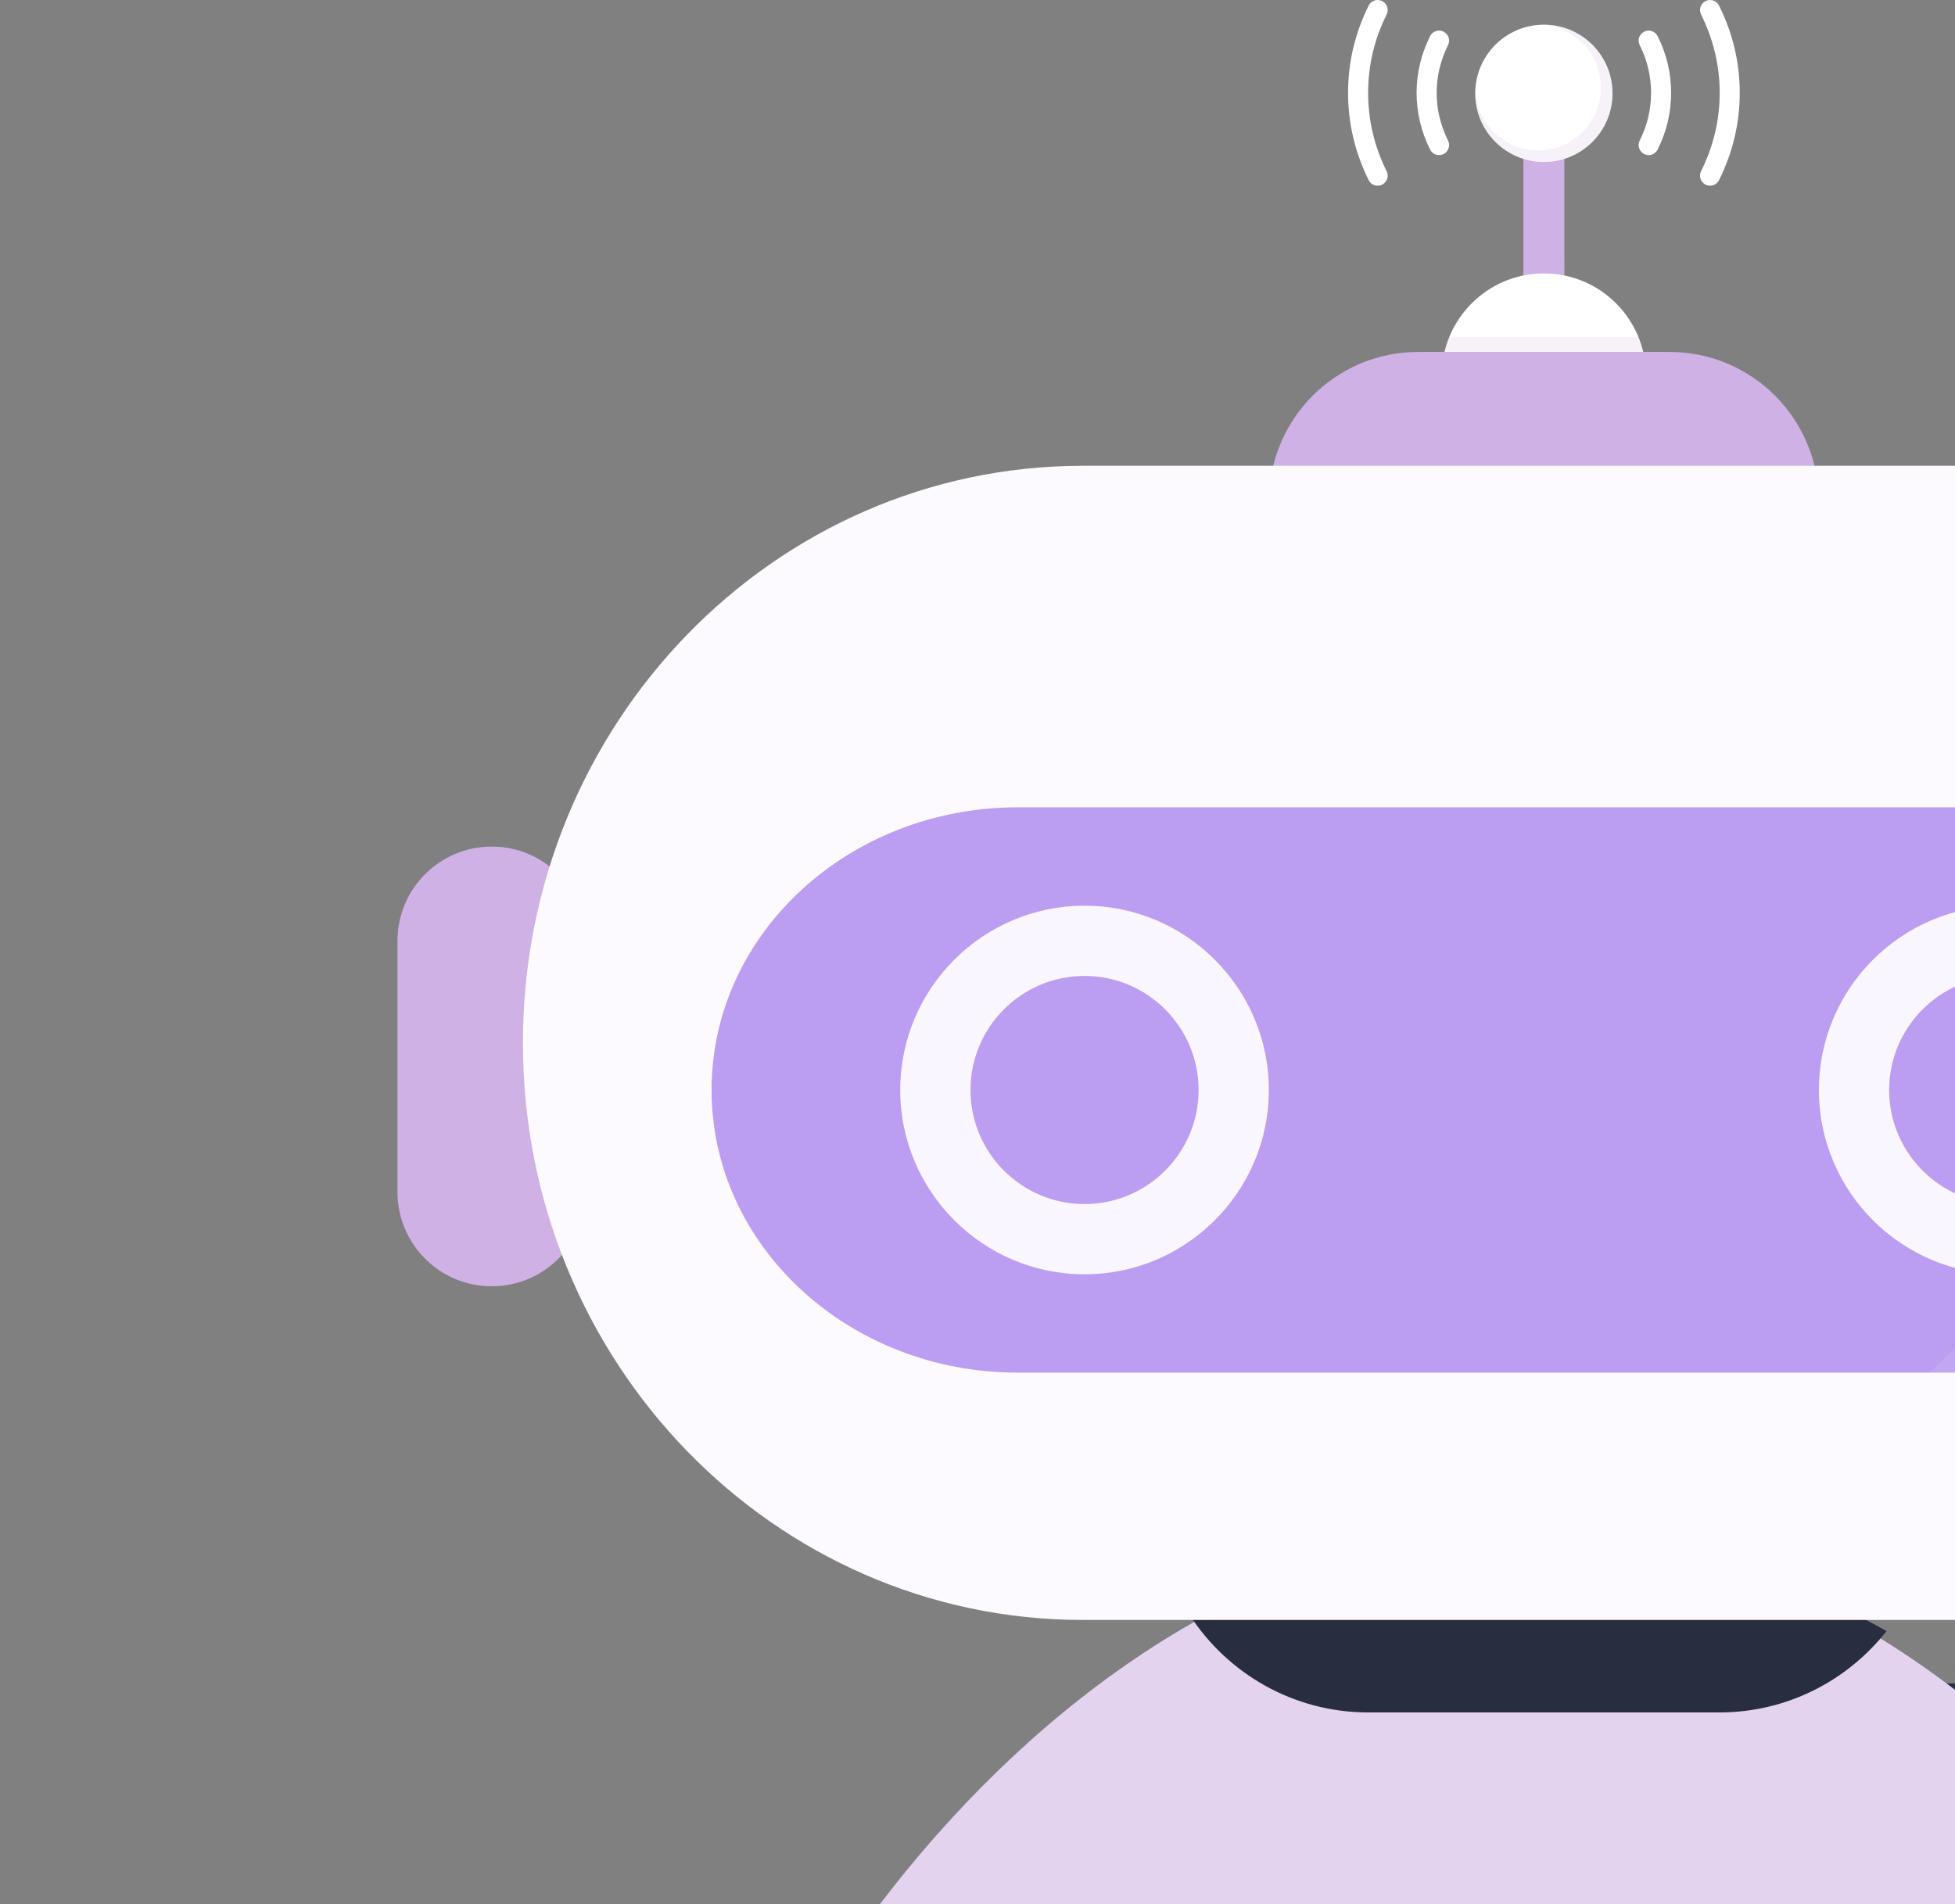 <svg width="116" height="113" viewBox="0 0 116 113" fill="none" xmlns="http://www.w3.org/2000/svg">
<rect x="0" y="0" width="116" height="113" fill="#808080" stroke="none"/>
<path d="M130.606 112.397H104.083V99.895H130.606C153.234 99.895 171.643 81.486 171.643 58.856V47.908H184.145V58.856C184.145 88.379 160.127 112.397 130.606 112.397Z" fill="#282D3F"/>
<mask id="mask0_505_7004" style="mask-type:luminance" maskUnits="userSpaceOnUse" x="104" y="47" width="81" height="66">
<path d="M130.606 112.397H104.083V99.895H130.606C153.234 99.895 171.643 81.486 171.643 58.856V47.908H184.145V58.856C184.145 88.379 160.127 112.397 130.606 112.397Z" fill="white"/>
</mask>
<g mask="url(#mask0_505_7004)">
<path opacity="0.5" d="M121.734 121.064V96.837H115.988V121.064H121.734Z" fill="#282D3F"/>
</g>
<path d="M132.03 152.738C136.903 152.738 140.971 148.639 140.99 143.509C140.991 143.479 140.991 143.45 140.991 143.42C140.991 124.507 118.337 90.772 90.391 90.772C62.446 90.772 39.791 124.507 39.791 143.42C39.791 143.449 39.791 143.479 39.792 143.509C39.811 148.639 43.88 152.738 48.752 152.738H132.03Z" fill="#E4D3EF"/>
<path d="M111.938 96.79C105.35 93.067 98.06 90.772 90.391 90.772C83.394 90.772 76.714 92.682 70.593 95.844C72.847 99.316 76.751 101.617 81.198 101.617H102.013C106.042 101.617 109.623 99.726 111.938 96.79Z" fill="#282D3F"/>
<path d="M92.82 5.509H90.391V32.998H92.82V5.509Z" fill="#D0B1E5"/>
<path d="M29.176 50.237C26.088 50.237 23.585 52.74 23.585 55.828V70.737C23.585 73.825 26.088 76.328 29.176 76.328C32.264 76.328 34.767 73.825 34.767 70.737V55.828C34.767 52.74 32.264 50.237 29.176 50.237Z" fill="#D0B1E5"/>
<path opacity="0.3" d="M28.042 61.885C28.042 66.927 28.994 71.732 30.716 76.111C33.054 75.442 34.766 73.29 34.766 70.737V55.828C34.766 52.951 32.592 50.582 29.797 50.273C28.66 53.925 28.042 57.828 28.042 61.885Z" fill="#D0B1E5"/>
<path opacity="0.3" d="M90.391 27.322C90.783 27.402 91.19 27.444 91.606 27.444C92.022 27.444 92.428 27.402 92.82 27.322V15.452C92.428 15.372 92.022 15.33 91.606 15.33C91.19 15.33 90.783 15.372 90.391 15.452V27.322Z" fill="#D0B1E5"/>
<path d="M91.606 16.225C88.261 16.225 85.549 18.937 85.549 22.282C85.549 25.627 88.261 28.339 91.606 28.339C94.951 28.339 97.663 25.627 97.663 22.282C97.663 18.937 94.951 16.225 91.606 16.225Z" fill="white"/>
<path opacity="0.3" d="M85.549 22.282C85.549 25.628 88.261 28.339 91.606 28.339C94.951 28.339 97.662 25.628 97.662 22.282C97.662 21.471 97.501 20.697 97.212 19.989H85.999C85.71 20.697 85.549 21.471 85.549 22.282Z" fill="#E4D3EF"/>
<path d="M99.06 20.884H84.151C79.263 20.884 75.299 24.848 75.299 29.737C75.299 34.626 79.263 38.589 84.151 38.589H99.06C103.949 38.589 107.912 34.626 107.912 29.737C107.912 24.848 103.949 20.884 99.06 20.884Z" fill="#D0B1E5"/>
<path opacity="0.3" d="M75.299 29.737C75.299 34.626 79.262 38.589 84.151 38.589H99.06C103.949 38.589 107.912 34.626 107.912 29.737C107.912 28.602 107.696 27.518 107.307 26.521H75.904C75.515 27.518 75.299 28.602 75.299 29.737Z" fill="#D0B1E5"/>
<path d="M118.956 27.64H64.255C45.904 27.64 31.028 42.972 31.028 61.885C31.028 80.797 45.904 96.129 64.255 96.129H118.956C137.307 96.129 152.183 80.797 152.183 61.885C152.183 42.972 137.307 27.64 118.956 27.64Z" fill="#FDFAFF"/>
<path d="M122.821 47.907H60.391C50.356 47.907 42.221 55.417 42.221 64.68C42.221 73.944 50.356 81.453 60.391 81.453H122.821C132.856 81.453 140.991 73.944 140.991 64.68C140.991 55.417 132.856 47.907 122.821 47.907Z" fill="#BB9DF2"/>
<path d="M64.351 75.617C58.321 75.617 53.415 70.71 53.415 64.68C53.415 58.65 58.321 53.744 64.351 53.744C70.381 53.744 75.287 58.65 75.287 64.68C75.287 70.71 70.381 75.617 64.351 75.617ZM64.351 57.912C60.619 57.912 57.583 60.948 57.583 64.68C57.583 68.413 60.619 71.449 64.351 71.449C68.083 71.449 71.119 68.413 71.119 64.68C71.119 60.948 68.083 57.912 64.351 57.912Z" fill="#FAF6FF"/>
<path d="M118.861 75.617C112.831 75.617 107.925 70.711 107.925 64.681C107.925 58.651 112.831 53.745 118.861 53.745C124.89 53.745 129.796 58.651 129.796 64.681C129.796 70.711 124.89 75.617 118.861 75.617ZM118.861 57.912C115.129 57.912 112.092 60.949 112.092 64.681C112.092 68.413 115.129 71.449 118.861 71.449C122.593 71.449 125.629 68.413 125.629 64.681C125.629 60.949 122.593 57.912 118.861 57.912Z" fill="#FAF6FF"/>
<g opacity="0.05">
<path d="M140.988 64.683C140.988 65.731 140.899 66.755 140.727 67.755L125.891 82.591C124.891 82.763 123.867 82.852 122.819 82.852H113.11L139.185 56.777C140.34 59.17 140.988 61.849 140.988 64.683Z" fill="white"/>
</g>
<g opacity="0.05">
<path d="M140.988 64.683C140.988 65.731 140.899 66.755 140.727 67.755L125.891 82.591C124.891 82.763 123.867 82.852 122.819 82.852H113.11L139.185 56.777C140.34 59.17 140.988 61.849 140.988 64.683Z" fill="white"/>
</g>
<path d="M91.606 9.611C93.855 9.611 95.678 7.788 95.678 5.538C95.678 3.289 93.855 1.466 91.606 1.466C89.356 1.466 87.533 3.289 87.533 5.538C87.533 7.788 89.356 9.611 91.606 9.611Z" fill="white"/>
<g opacity="0.3">
<path d="M91.606 1.466C91.547 1.466 91.491 1.473 91.434 1.475C93.412 1.566 94.99 3.194 94.99 5.194C94.99 7.254 93.321 8.923 91.261 8.923C89.261 8.923 87.633 7.345 87.542 5.367C87.54 5.424 87.533 5.481 87.533 5.539C87.533 7.788 89.357 9.611 91.606 9.611C93.855 9.611 95.678 7.788 95.678 5.539C95.678 3.29 93.855 1.466 91.606 1.466Z" fill="#E4D3EF"/>
</g>
<path d="M81.744 11.019C81.525 11.019 81.314 10.899 81.21 10.689C80.399 9.06 79.987 7.316 79.987 5.507C79.987 3.702 80.399 1.96 81.21 0.33C81.357 0.036 81.714 -0.084 82.009 0.062C82.303 0.209 82.423 0.566 82.276 0.86C81.547 2.324 81.178 3.887 81.178 5.507C81.178 7.13 81.547 8.695 82.276 10.159C82.423 10.453 82.303 10.81 82.009 10.957C81.923 10.999 81.833 11.019 81.744 11.019Z" fill="white"/>
<path d="M101.466 11.019C101.376 11.019 101.286 10.999 101.201 10.957C100.906 10.81 100.787 10.453 100.933 10.159C101.666 8.687 102.038 7.122 102.038 5.507C102.038 3.896 101.666 2.333 100.933 0.861C100.787 0.566 100.907 0.209 101.201 0.063C101.495 -0.083 101.852 0.036 101.999 0.33C102.815 1.968 103.228 3.71 103.228 5.507C103.228 7.308 102.815 9.052 101.999 10.69C101.895 10.899 101.684 11.019 101.466 11.019Z" fill="white"/>
<path d="M85.387 9.204C85.168 9.204 84.957 9.083 84.853 8.873C84.323 7.804 84.053 6.671 84.053 5.507C84.053 4.346 84.323 3.215 84.854 2.146C85 1.852 85.357 1.731 85.652 1.878C85.946 2.024 86.066 2.381 85.92 2.676C85.472 3.579 85.244 4.531 85.244 5.507C85.244 6.486 85.472 7.44 85.92 8.344C86.066 8.638 85.946 8.995 85.652 9.142C85.566 9.184 85.476 9.204 85.387 9.204Z" fill="white"/>
<path d="M97.822 9.204C97.732 9.204 97.641 9.183 97.555 9.14C97.262 8.992 97.143 8.635 97.291 8.341C97.739 7.451 97.966 6.498 97.966 5.507C97.966 4.52 97.739 3.568 97.291 2.679C97.143 2.385 97.262 2.027 97.555 1.88C97.849 1.73 98.207 1.85 98.355 2.143C98.886 3.2 99.156 4.332 99.156 5.507C99.156 6.685 98.886 7.819 98.355 8.876C98.25 9.084 98.04 9.204 97.822 9.204Z" fill="white"/>
</svg>
